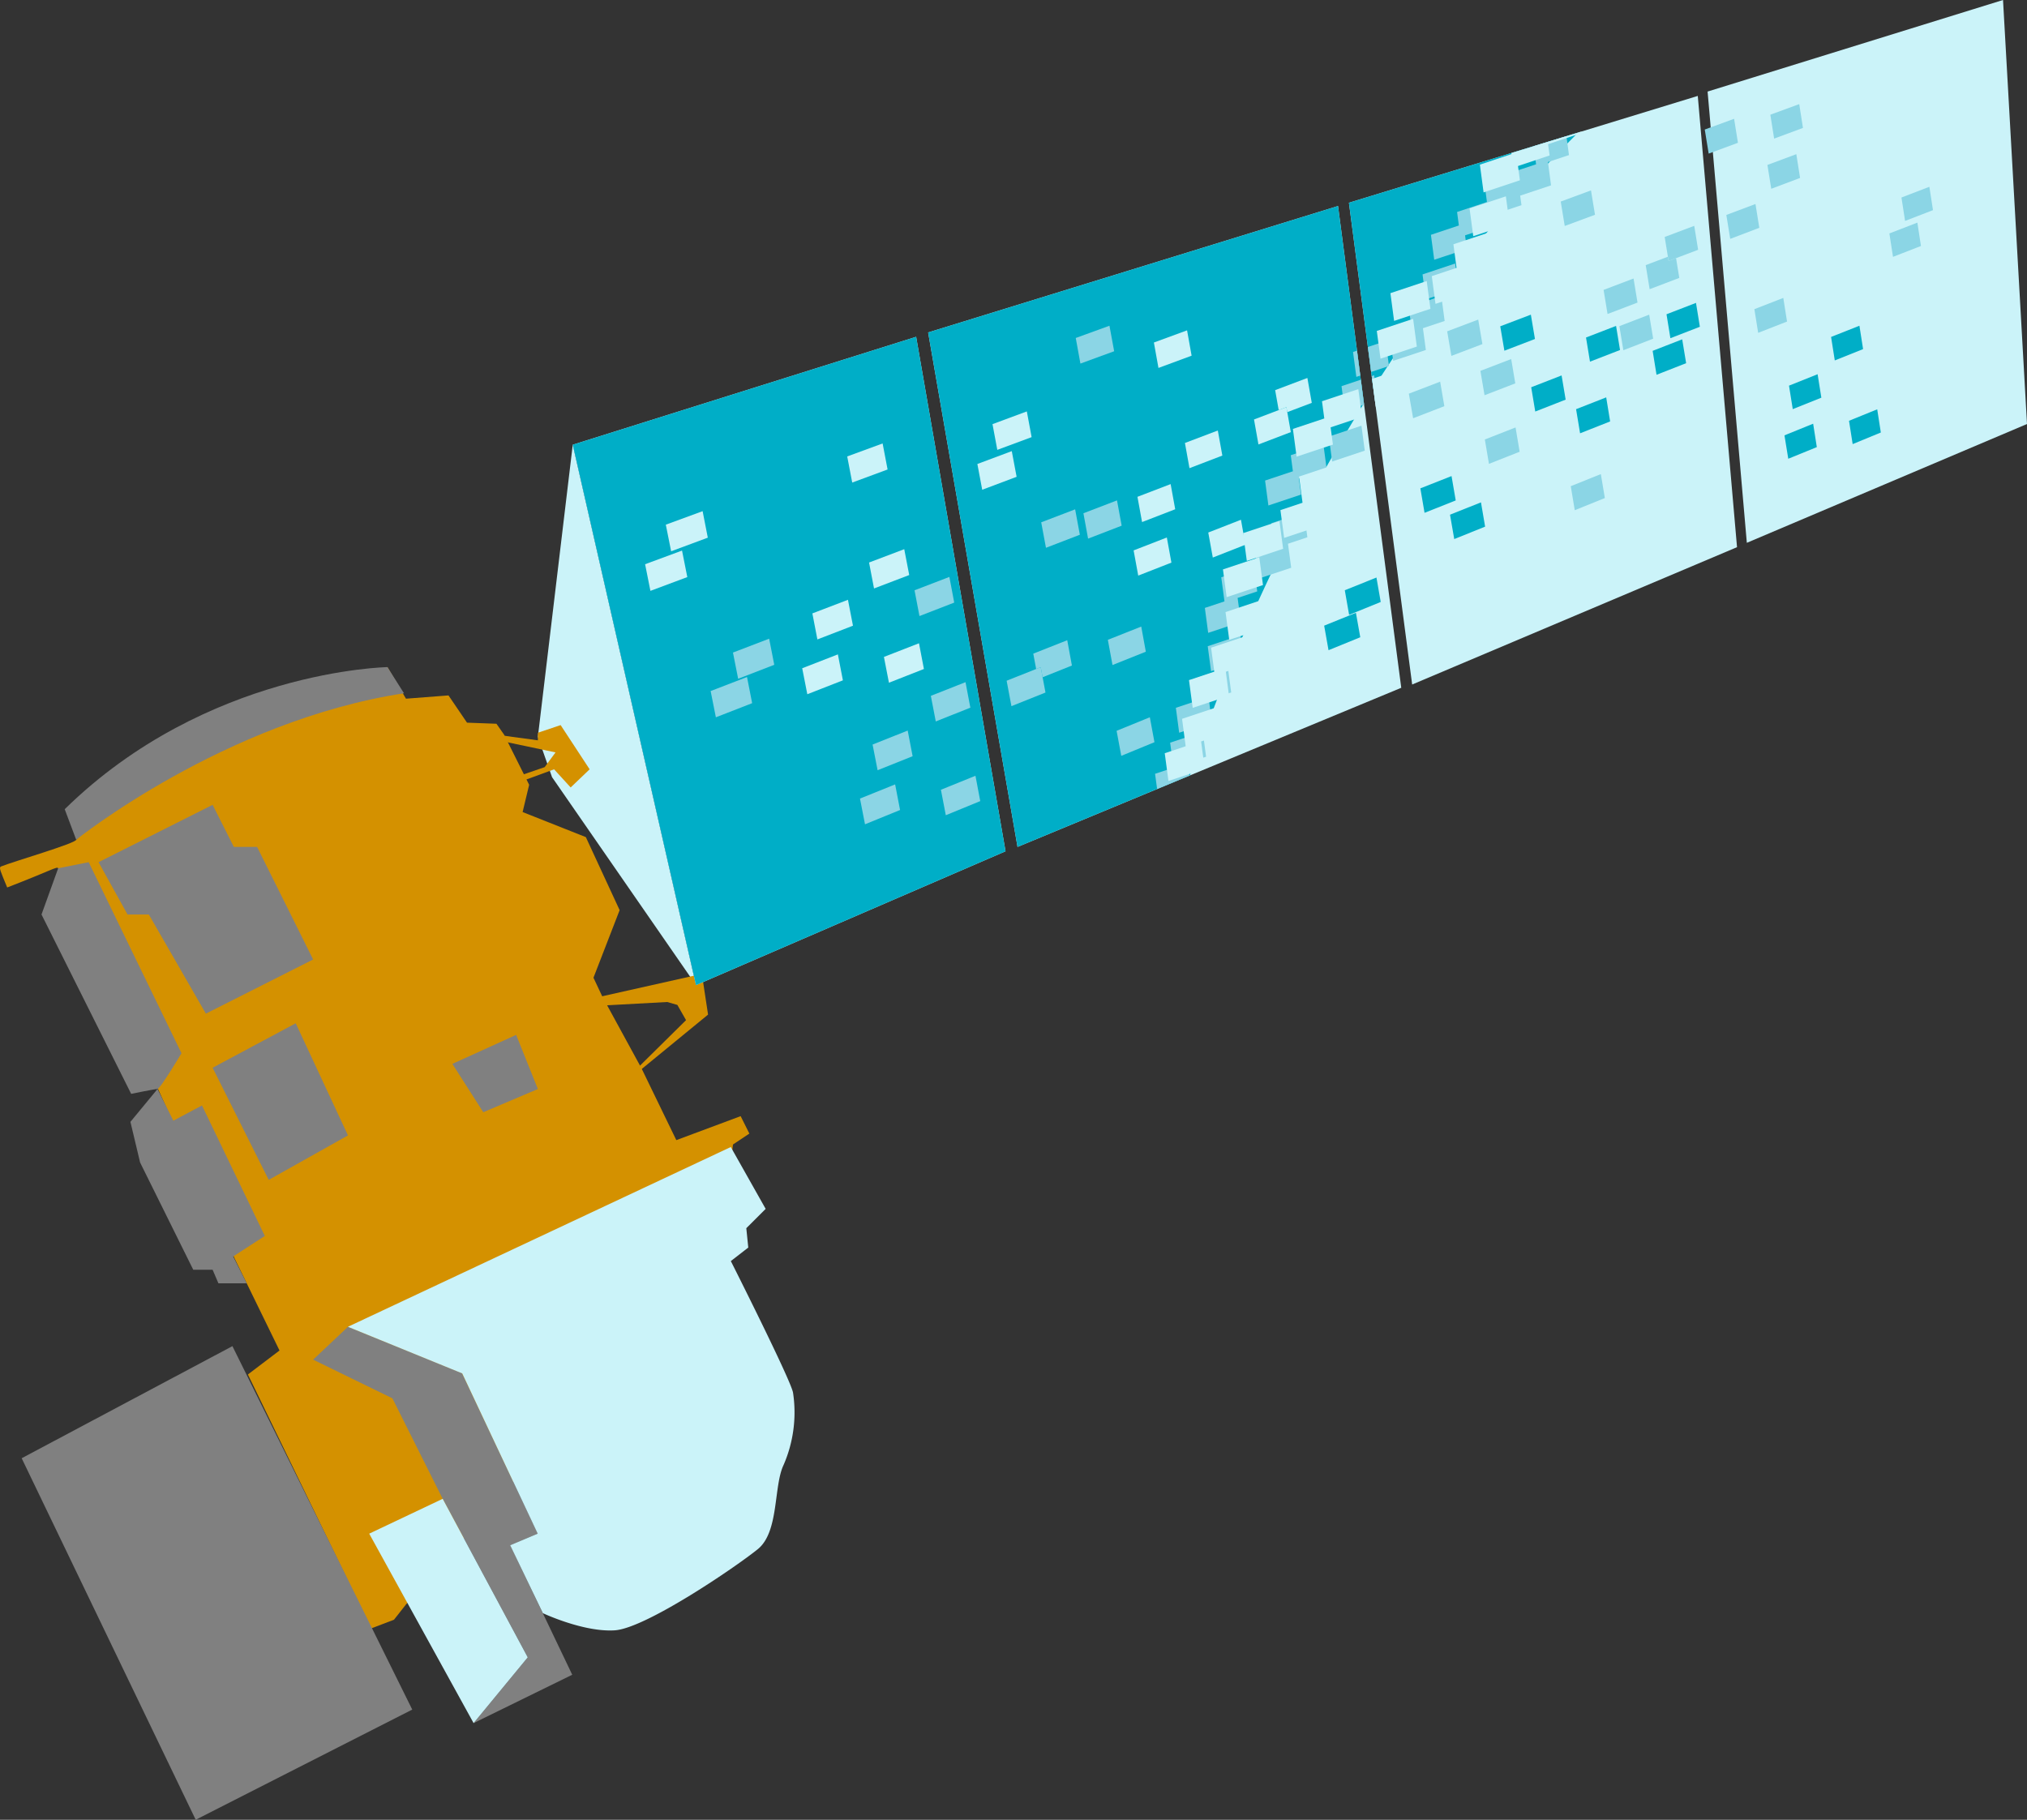 <svg xmlns="http://www.w3.org/2000/svg" xmlns:xlink="http://www.w3.org/1999/xlink" viewBox="0 0 464.85 417.38"><rect x="0" y="0" width="464.85" height="417.38" fill="#333333" stroke="none"/><defs><clipPath id="a"><polygon points="151.49 192.99 142.14 25.34 442.54 23.72 446.96 168.18 151.49 192.99" style="fill:none"/></clipPath></defs><title>landsat-8</title><polygon points="123.35 169 131.35 102 159.61 225.95 126.6 178.25 123.35 169" style="fill:#cbf3f9"/><path d="M147.1,245l8,16.5,14.75-5.5,2,4-3.75,2.5-3,23.5-72,82-2.75,3.5-5.25,2L56.85,315.25l7.25-5.5-10.25-21s-36.24-80.21-40.51-89.6c-.23-.51-1.45.45-11.69,4.4C.07,199.73-.28,199,.2,198.75c3-1.21,17.12-5.29,17.3-6.17C28.36,179.94,88.85,153,88.85,153l4.25,7.25,9.75-.75,4.25,6.25,6.75.25,1.75,2.5,5.75,11.5-1.5,6.25,14.5,5.75,7.75,16.75-6,15.5,2,4.25Z" style="fill:#d49100"/><polygon points="4.97 334.46 53.3 308.75 94.54 392.11 44.88 417.38 4.97 334.46" style="fill:gray"/><polygon points="22.6 197.75 48.76 184.6 53.63 194.25 58.96 194.25 71.81 220.07 47.21 232.49 34.13 209.75 29.25 209.75 22.6 197.75" style="fill:gray"/><polygon points="48.76 244.9 67.82 234.7 79.8 260.42 61.62 270.62 48.76 244.9" style="fill:gray"/><polygon points="103.74 244.01 118.37 237.36 123.35 249.78 110.83 255.1 103.74 244.01" style="fill:gray"/><polygon points="71.81 311.85 79.8 304.31 105.95 314.95 123.35 351.76 117.04 354.42 131.23 384.12 108.61 395.21 121.03 380.13 101.52 343.77 89.99 320.72 71.81 311.85" style="fill:gray"/><polygon points="84.67 351.76 101.52 343.77 121.03 380.13 108.61 395.21 84.67 351.76" style="fill:#cbf3f9"/><path d="M79.79,304.31l87.8-41.23,8,14.19-4.44,4.43.45,4.44-4,3.1s13.67,27.1,14.26,30.15A30.18,30.18,0,0,1,179.7,336c-2.34,4.88-1,15.32-5.91,19.31S148.14,373.45,141,373.93,124.5,370,124.5,370L117,354.42l6.31-2.66L106,315Z" style="fill:#cbf3f9"/><path d="M14.84,185.6l2.63,7s34-27.27,75.18-33.59l-3.8-6S47.39,153.67,14.84,185.6Z" style="fill:gray"/><path d="M9.52,209.75l3.82-10.6,7-1.4,21.28,43.82s-4.87,8.21-5.54,8.21-6,1.11-6,1.11Z" style="fill:gray"/><polygon points="125.52 231.32 160.96 223.38 162.38 232.71 140.21 250.89 157.33 233.98 155.34 230.49 153.01 229.82 125.52 231.32" style="fill:#d49100"/><polygon points="97.64 166.31 123.35 169.8 123.35 168.06 128.57 166.31 135.22 176.45 130.87 180.61 127.07 176.45 102.13 185.6 101.63 183.93 124.91 175.95 127.4 172.57 97.64 166.31" style="fill:#d49100"/><polygon points="60.73 283.48 46.32 253.55 39.75 257.04 36.12 249.78 29.91 257.31 32.13 266.63 44.32 291.23 48.76 291.23 50.09 294.34 56.58 294.34 53.47 288.18 60.73 283.48" style="fill:gray"/><polygon points="131.35 102 210.1 77.25 230.6 195.25 159.61 225.95 131.35 102" style="fill:#cbf3f9"/><polygon points="233.35 194.25 212.85 76.25 306.85 47.25 321.35 157.75 233.35 194.25" style="fill:#cbf3f9"/><polygon points="323.85 157 309.35 46.5 389.35 22 398.35 125.5 323.85 157" style="fill:#cbf3f9"/><polygon points="400.6 124.5 391.6 21 459.35 0 464.85 97.25 400.6 124.5" style="fill:#cbf3f9"/><path d="M361.92,30.4,309.35,46.5l5.59,42.59A342.18,342.18,0,0,1,361.92,30.4Z" style="fill:#00aec7"/><polygon points="131.35 102 159.61 225.95 230.6 195.25 210.1 77.25 131.35 102" style="fill:#00aec7"/><path d="M312.79,92.51l-5.94-45.26-94,29,20.5,118,39.53-16.4A404.81,404.81,0,0,1,312.79,92.51Z" style="fill:#00aec7"/><polygon points="272.38 174.99 264.89 177.48 265.36 180.97 272.76 177.9 272.38 174.99" style="fill:#8bd5e5"/><polygon points="303.49 101.91 296.01 104.41 296.5 108.09 290.12 110.22 290.88 115.94 298.37 113.44 297.88 109.76 304.25 107.63 303.49 101.91" style="fill:#8bd5e5"/><polygon points="287.56 129.92 280.07 132.41 280.81 137.93 276.31 139.43 277.07 145.15 284.56 142.66 283.82 137.14 288.32 135.64 287.56 129.92" style="fill:#8bd5e5"/><polygon points="284.45 145.72 276.97 148.22 277.73 153.94 285.22 151.44 284.45 145.72" style="fill:#8bd5e5"/><polygon points="299.06 117.51 291.57 120 292.31 125.51 287.86 126.99 288.62 132.71 296.11 130.22 295.37 124.71 299.82 123.23 299.06 117.51" style="fill:#8bd5e5"/><polygon points="269.11 176.06 276.59 173.56 275.83 167.84 268.35 170.34 269.11 176.06" style="fill:#8bd5e5"/><polygon points="281.59 153.1 274.11 155.59 274.78 160.64 269.66 162.34 270.42 168.06 277.91 165.57 277.24 160.53 282.35 158.82 281.59 153.1" style="fill:#8bd5e5"/><polygon points="352.27 37.68 347.45 39.28 347.75 41.48 340.67 43.83 341 46.33 334.15 48.62 334.56 51.72 328.15 53.86 328.91 59.58 336.39 57.09 335.98 53.98 342.4 51.84 342.06 49.34 348.92 47.06 348.62 44.87 355.7 42.51 354.99 37.17 359.81 35.57 359.23 31.22 351.72 33.52 352.27 37.68" style="fill:#8bd5e5"/><polygon points="315.13 86.07 314.57 86.26 315.32 91.98 315.89 91.79 315.13 86.07" style="fill:#8bd5e5"/><polygon points="304.74 100.14 305.5 105.85 312.98 103.36 312.22 97.64 304.74 100.14" style="fill:#8bd5e5"/><polygon points="326.32 75.28 331.3 73.62 330.54 67.9 323.06 70.4 323.72 75.38 318.74 77.04 319.5 82.76 326.99 80.27 326.32 75.28" style="fill:#8bd5e5"/><polygon points="311.05 86.44 311.95 86.14 311.2 80.42 310.29 80.73 311.05 86.44" style="fill:#8bd5e5"/><polygon points="314.44 85.31 318.53 83.95 317.77 78.23 313.69 79.59 314.44 85.31" style="fill:#8bd5e5"/><polygon points="307.65 88.57 308.41 94.29 312.83 92.81 312.08 87.09 307.65 88.57" style="fill:#8bd5e5"/><polygon points="326.99 68.66 334.47 66.16 333.71 60.44 326.23 62.94 326.99 68.66" style="fill:#8bd5e5"/><polygon points="289.64 134.19 288.79 127.82 280.46 130.6 281.31 136.96 289.64 134.19" style="fill:#cbf3f9"/><polygon points="293.41 119.51 285.08 122.28 285.93 128.65 294.26 125.87 293.41 119.51" style="fill:#cbf3f9"/><polygon points="294.49 123.37 302.82 120.59 302.02 114.58 307.09 112.89 306.24 106.52 297.91 109.3 298.71 115.31 293.64 117 294.49 123.37" style="fill:#cbf3f9"/><polygon points="314.65 86.9 315.49 93.27 322.15 91.05 321.31 84.68 314.65 86.9" style="fill:#cbf3f9"/><polygon points="267.96 179.12 276.29 176.35 275.45 170.06 280.25 168.46 279.41 162.09 271.08 164.87 271.91 171.16 267.11 172.76 267.96 179.12" style="fill:#cbf3f9"/><polygon points="286.06 145.78 277.74 148.55 278.47 154.06 272.67 155.99 273.52 162.35 281.85 159.58 281.12 154.07 286.91 152.14 286.06 145.78" style="fill:#cbf3f9"/><polygon points="289.38 137.61 281.05 140.39 281.9 146.75 290.23 143.98 289.38 137.61" style="fill:#cbf3f9"/><polygon points="341.64 53.26 333.31 56.03 334.03 61.44 328.35 63.33 329.2 69.69 337.53 66.92 336.81 61.52 342.48 59.62 341.64 53.26" style="fill:#cbf3f9"/><polygon points="345.34 45.03 337.01 47.8 337.86 54.17 346.19 51.39 345.34 45.03" style="fill:#cbf3f9"/><polygon points="319.71 73.6 328.04 70.83 327.19 64.46 318.86 67.24 319.71 73.6" style="fill:#cbf3f9"/><polygon points="303.17 92.03 303.7 95.98 296.5 98.38 297.35 104.74 305.68 101.97 305.15 98.02 312.35 95.62 311.5 89.25 303.17 92.03" style="fill:#cbf3f9"/><polygon points="324.07 73.13 315.74 75.9 316.59 82.27 324.92 79.49 324.07 73.13" style="fill:#cbf3f9"/><polygon points="346.63 35.35 339.38 37.76 340.23 44.13 348.56 41.35 348.12 38.08 355.37 35.66 355.02 33.07 362.74 30.5 362.69 30.16 346.59 35.09 346.63 35.35" style="fill:#cbf3f9"/><g style="isolation:isolate"><g style="clip-path:url(#a)"><polyline points="299.82 86.69 292.43 89.48 293.24 94.06 295.01 93.39 295.21 94.53 300.83 92.4 299.82 86.69" style="fill:#cbf3f9"/><polyline points="295.01 93.39 293.24 94.06 287.58 96.21 288.6 101.94 296.02 99.11 295.21 94.53 295.01 93.39" style="fill:#cbf3f9"/><polyline points="272.23 75.77 264.62 78.56 265.67 84.39 273.27 81.58 272.23 75.77" style="fill:#cbf3f9"/><polyline points="279.28 98.74 271.74 101.6 272.78 107.38 280.32 104.49 279.28 98.74" style="fill:#cbf3f9"/><polyline points="284.59 119.21 277.09 122.14 278.13 127.88 285.61 124.94 284.59 119.21" style="fill:#cbf3f9"/><polyline points="268.46 111.03 260.85 113.95 261.91 119.74 269.51 116.8 268.46 111.03" style="fill:#cbf3f9"/><polyline points="267.59 123.28 259.97 126.24 261.03 132.02 268.64 129.04 267.59 123.28" style="fill:#cbf3f9"/><polyline points="235.48 94.36 227.61 97.28 228.71 103.18 236.58 100.26 235.48 94.36" style="fill:#cbf3f9"/><polyline points="232.03 103.47 224.14 106.42 225.25 112.33 233.14 109.36 232.03 103.47" style="fill:#cbf3f9"/><polyline points="367.12 108.74 360.22 111.51 361.14 117.02 368.04 114.23 367.12 108.74" style="fill:#8bd5e5"/><polyline points="347.56 98.04 340.52 100.8 341.46 106.39 348.5 103.61 347.56 98.04" style="fill:#8bd5e5"/><polyline points="330.27 87.54 323.09 90.29 324.07 95.93 331.23 93.16 330.27 87.54" style="fill:#8bd5e5"/><polyline points="346.56 82.35 339.5 85.06 340.45 90.65 347.5 87.93 346.56 82.35" style="fill:#8bd5e5"/><polyline points="339 73.3 331.88 75.99 332.84 81.63 339.96 78.92 339 73.3" style="fill:#8bd5e5"/><polyline points="378.21 72.17 371.37 74.8 372.28 80.33 379.12 77.68 378.21 72.17" style="fill:#8bd5e5"/><polyline points="374.62 63.88 367.75 66.49 368.66 72.02 375.53 69.4 374.62 63.88" style="fill:#8bd5e5"/><polyline points="254.43 74.71 246.7 77.52 247.77 83.39 255.51 80.56 254.43 74.71" style="fill:#8bd5e5"/><polyline points="246.56 116.82 238.78 119.8 239.87 125.64 247.64 122.65 246.56 116.82" style="fill:#8bd5e5"/><polyline points="256.16 114.77 248.46 117.72 249.53 123.54 257.23 120.57 256.16 114.77" style="fill:#8bd5e5"/><polyline points="351.07 72.17 344.05 74.84 345 80.44 352.01 77.75 351.07 72.17" style="fill:#00aec7"/><polyline points="370.61 74.75 363.72 77.41 364.63 82.95 371.52 80.28 370.61 74.75" style="fill:#00aec7"/><polyline points="358.12 86.11 351.15 88.82 352.08 94.39 359.05 91.66 358.12 86.11" style="fill:#00aec7"/><polyline points="368.35 91.14 361.44 93.85 362.36 99.38 369.25 96.66 368.35 91.14" style="fill:#00aec7"/><polyline points="332.88 109.19 325.73 112.01 326.69 117.62 333.84 114.78 332.88 109.19" style="fill:#00aec7"/><polyline points="339.63 115.22 332.53 118.05 333.5 123.64 340.58 120.79 339.63 115.22" style="fill:#00aec7"/><polyline points="364.86 43.67 357.92 46.23 358.84 51.83 365.78 49.26 364.86 43.67" style="fill:#8bd5e5"/><polyline points="382.5 58.88 377.41 60.81 378.31 66.33 385.11 63.74 384.37 59.21 382.65 59.86 382.5 58.88" style="fill:#8bd5e5"/><polyline points="388.54 51.8 381.76 54.35 382.5 58.88 382.65 59.86 384.37 59.21 389.43 57.29 388.54 51.8" style="fill:#8bd5e5"/><polyline points="408.96 68.33 402.33 70.91 403.2 76.34 409.82 73.75 408.96 68.33" style="fill:#8bd5e5"/><polyline points="402.58 46.79 395.9 49.3 396.79 54.79 403.46 52.25 402.58 46.79" style="fill:#8bd5e5"/><polyline points="397.68 27.25 390.95 29.71 391.85 35.23 398.56 32.75 397.68 27.25" style="fill:#8bd5e5"/><polyline points="411.95 35.36 405.32 37.83 406.2 43.3 412.81 40.81 411.95 35.36" style="fill:#8bd5e5"/><polyline points="412.62 23.88 405.99 26.31 406.86 31.79 413.47 29.34 412.62 23.88" style="fill:#8bd5e5"/><polyline points="439.71 51.06 433.29 53.54 434.12 58.91 440.53 56.42 439.71 51.06" style="fill:#8bd5e5"/><polyline points="442.46 42.84 436.06 45.3 436.89 50.67 443.29 48.2 442.46 42.84" style="fill:#8bd5e5"/><polyline points="261.72 143.71 254.06 146.75 255.13 152.53 262.77 149.47 261.72 143.71" style="fill:#8bd5e5"/><polyline points="263.69 164.51 256.07 167.62 257.14 173.36 264.75 170.23 263.69 164.51" style="fill:#8bd5e5"/><polyline points="244.75 146.84 236.96 149.92 237.62 153.44 238.67 153.02 239.1 155.33 245.82 152.65 244.75 146.84" style="fill:#8bd5e5"/><polyline points="238.67 153.02 237.62 153.44 230.85 156.13 231.95 161.96 239.76 158.84 239.1 155.33 238.67 153.02" style="fill:#8bd5e5"/><polyline points="217.72 132.32 209.73 135.39 210.86 141.3 218.83 138.21 217.72 132.32" style="fill:#8bd5e5"/><polyline points="221.42 156.46 213.47 159.6 214.6 165.47 222.53 162.31 221.42 156.46" style="fill:#8bd5e5"/><polyline points="223.7 177.93 215.78 181.14 216.9 186.98 224.8 183.74 223.7 177.93" style="fill:#8bd5e5"/><polyline points="208.16 167.56 200.11 170.77 201.26 176.66 209.29 173.44 208.16 167.56" style="fill:#8bd5e5"/><polyline points="205.28 179.91 197.22 183.16 198.37 189.06 206.41 185.78 205.28 179.91" style="fill:#8bd5e5"/><polyline points="176.39 146.49 168.09 149.67 169.28 155.68 177.56 152.48 176.39 146.49" style="fill:#8bd5e5"/><polyline points="171.31 155.28 162.97 158.5 164.17 164.52 172.49 161.28 171.31 155.28" style="fill:#8bd5e5"/><polyline points="426.42 74.71 419.92 77.28 420.77 82.67 427.26 80.07 426.42 74.71" style="fill:#00aec7"/><polyline points="430.5 93.88 424.03 96.51 424.87 101.86 431.33 99.2 430.5 93.88" style="fill:#00aec7"/><polyline points="416.83 85.83 410.27 88.45 411.13 93.84 417.69 91.21 416.83 85.83" style="fill:#00aec7"/><polyline points="415.81 97.18 409.23 99.85 410.1 105.22 416.65 102.55 415.81 97.18" style="fill:#00aec7"/><polyline points="388.94 69.47 382.18 72.08 383.07 77.57 389.83 74.95 388.94 69.47" style="fill:#00aec7"/><polyline points="385.78 77.83 379 80.47 379.89 85.96 386.68 83.3 385.78 77.83" style="fill:#00aec7"/><polyline points="315.66 132.46 308.4 135.38 309.39 141.02 316.64 138.07 315.66 132.46" style="fill:#00aec7"/><polyline points="310.95 140.55 303.67 143.5 304.67 149.13 311.95 146.16 310.95 140.55" style="fill:#00aec7"/><polyline points="202.41 101.71 194.29 104.69 195.44 110.68 203.55 107.68 202.41 101.71" style="fill:#cbf3f9"/><polyline points="207.37 125.96 199.3 129.02 200.44 134.97 208.51 131.89 207.37 125.96" style="fill:#cbf3f9"/><polyline points="210.75 147.54 202.71 150.67 203.86 156.59 211.88 153.44 210.75 147.54" style="fill:#cbf3f9"/><polyline points="194.46 137.57 186.3 140.69 187.45 146.66 195.61 143.51 194.46 137.57" style="fill:#cbf3f9"/><polyline points="192.15 150.09 183.97 153.27 185.14 159.23 193.3 156.04 192.15 150.09" style="fill:#cbf3f9"/><polyline points="161.13 117.24 152.69 120.34 153.91 126.44 162.32 123.32 161.13 117.24" style="fill:#cbf3f9"/><polyline points="156.41 126.28 147.94 129.41 149.16 135.52 157.62 132.36 156.41 126.28" style="fill:#cbf3f9"/></g></g></svg>